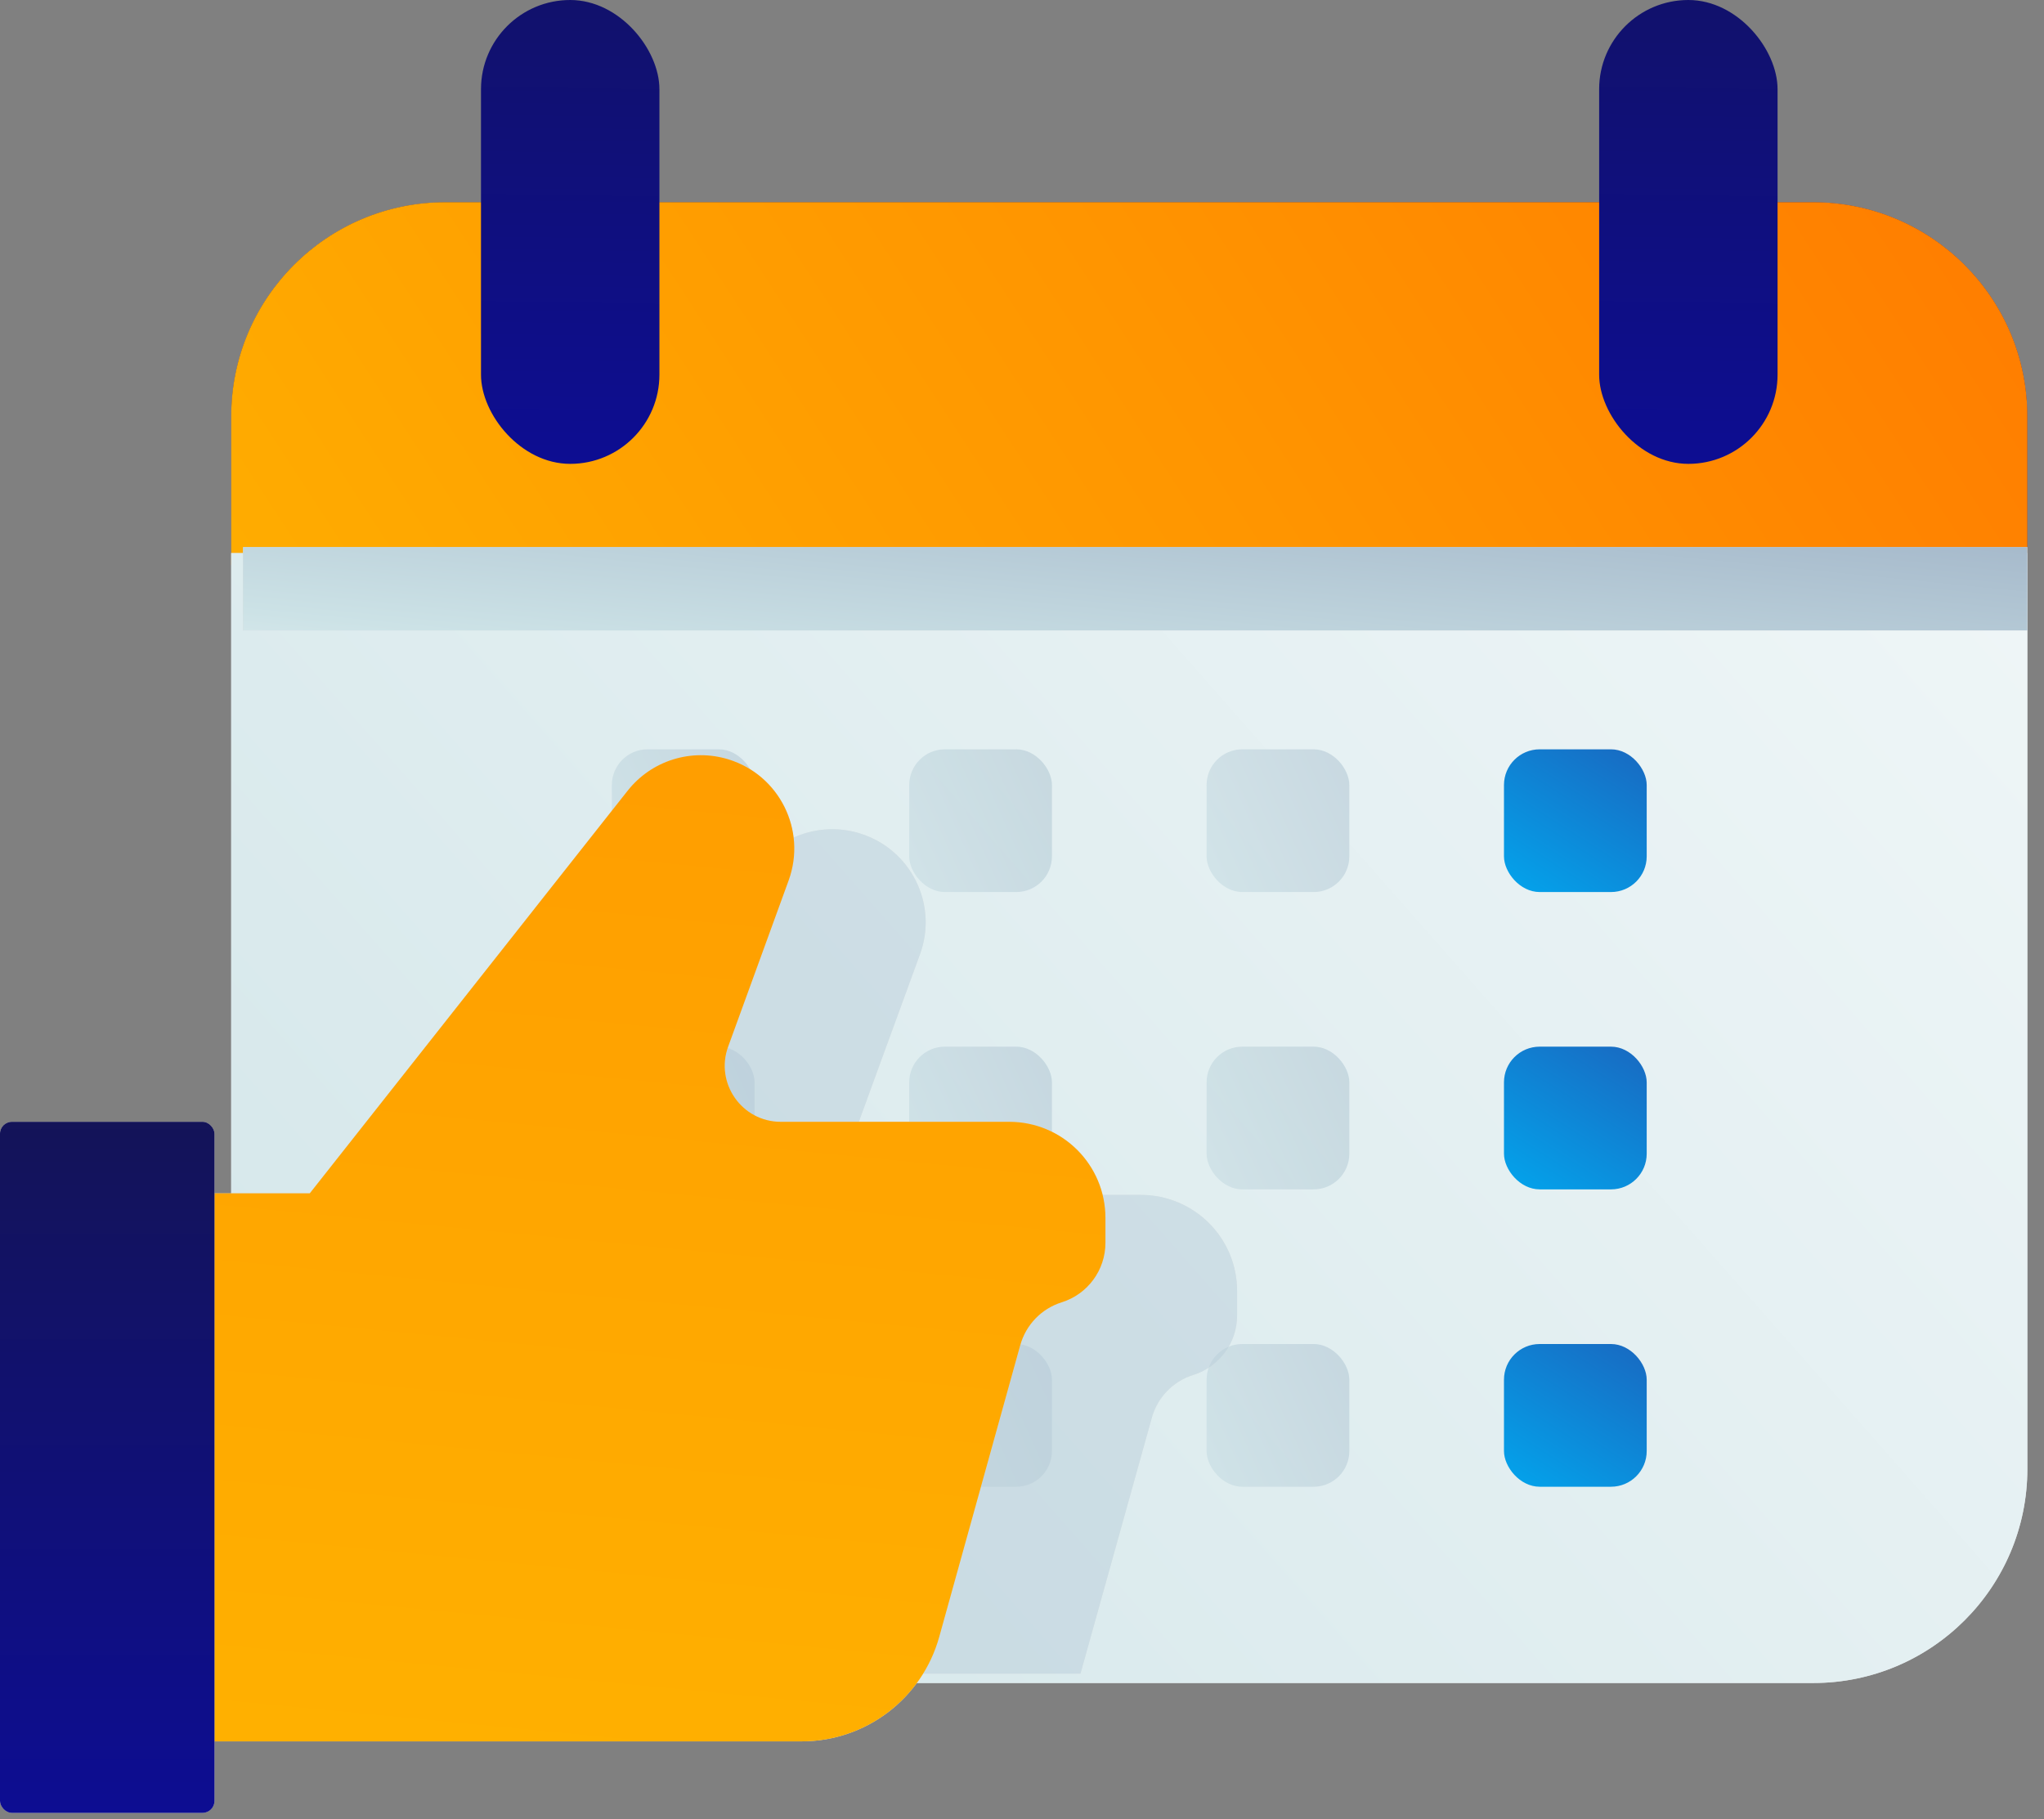 <svg width="100" height="89" viewBox="0 0 100 89" fill="none" xmlns="http://www.w3.org/2000/svg">
<rect x="0" y="0" width="100" height="89" fill="#808080" stroke="none"/>
<path d="M11.311 20.368C11.311 14.583 16.001 9.893 21.786 9.893H88.711C94.496 9.893 99.186 14.583 99.186 20.368V27.643H11.311V20.368Z" fill="#D9D9D9"/>
<path d="M11.311 20.368C11.311 14.583 16.001 9.893 21.786 9.893H88.711C94.496 9.893 99.186 14.583 99.186 20.368V27.643H11.311V20.368Z" fill="url(#paint0_linear_13554_151907)"/>
<path d="M11.311 20.368C11.311 14.583 16.001 9.893 21.786 9.893H88.711C94.496 9.893 99.186 14.583 99.186 20.368V27.643H11.311V20.368Z" fill="url(#paint1_linear_13554_151907)"/>
<path d="M99.186 71.871C99.186 77.656 94.496 82.346 88.711 82.346L21.786 82.346C16.001 82.346 11.311 77.656 11.311 71.871L11.311 27.061L99.186 27.061L99.186 71.871Z" fill="#D9D9D9"/>
<path d="M99.186 71.871C99.186 77.656 94.496 82.346 88.711 82.346L21.786 82.346C16.001 82.346 11.311 77.656 11.311 71.871L11.311 27.061L99.186 27.061L99.186 71.871Z" fill="url(#paint2_linear_13554_151907)"/>
<rect x="23.532" width="8.729" height="22.696" rx="4.365" fill="url(#paint3_linear_13554_151907)"/>
<rect x="78.236" width="8.729" height="22.696" rx="4.365" fill="url(#paint4_linear_13554_151907)"/>
<rect x="11.893" y="26.77" width="87.293" height="4.074" fill="#D9D9D9"/>
<rect x="11.893" y="26.77" width="87.293" height="4.074" fill="url(#paint5_linear_13554_151907)"/>
<rect x="29.934" y="36.663" width="6.983" height="6.983" rx="1.746" fill="url(#paint6_linear_13554_151907)" fill-opacity="0.6"/>
<rect x="29.934" y="51.211" width="6.983" height="6.983" rx="1.746" fill="url(#paint7_linear_13554_151907)" fill-opacity="0.6"/>
<rect x="29.934" y="65.76" width="6.983" height="6.983" rx="1.746" fill="url(#paint8_linear_13554_151907)" fill-opacity="0.6"/>
<rect x="44.482" y="36.663" width="6.983" height="6.983" rx="1.746" fill="url(#paint9_linear_13554_151907)" fill-opacity="0.6"/>
<rect x="44.482" y="51.211" width="6.983" height="6.983" rx="1.746" fill="url(#paint10_linear_13554_151907)" fill-opacity="0.6"/>
<rect x="44.482" y="65.76" width="6.983" height="6.983" rx="1.746" fill="url(#paint11_linear_13554_151907)" fill-opacity="0.6"/>
<rect x="59.031" y="36.663" width="6.983" height="6.983" rx="1.746" fill="url(#paint12_linear_13554_151907)" fill-opacity="0.6"/>
<rect x="59.031" y="51.211" width="6.983" height="6.983" rx="1.746" fill="url(#paint13_linear_13554_151907)" fill-opacity="0.6"/>
<rect x="59.031" y="65.76" width="6.983" height="6.983" rx="1.746" fill="url(#paint14_linear_13554_151907)" fill-opacity="0.6"/>
<rect x="73.58" y="36.663" width="6.983" height="6.983" rx="1.746" fill="url(#paint15_linear_13554_151907)"/>
<rect x="73.58" y="51.211" width="6.983" height="6.983" rx="1.746" fill="url(#paint16_linear_13554_151907)"/>
<rect x="73.58" y="65.76" width="6.983" height="6.983" rx="1.746" fill="url(#paint17_linear_13554_151907)"/>
<g opacity="0.5">
<path d="M37.131 42.305C38.3 40.83 40.259 40.221 42.062 40.774C44.56 41.541 45.905 44.236 45.012 46.684L42.051 54.795C41.4 56.578 42.725 58.464 44.629 58.464H55.814C58.415 58.464 60.523 60.565 60.523 63.157V64.369C60.523 65.699 59.656 66.876 58.382 67.273C57.394 67.582 56.63 68.368 56.353 69.363L52.861 81.891H6.983V61.953H21.568L37.131 42.305Z" fill="#D9D9D9"/>
<path d="M37.131 42.305C38.3 40.83 40.259 40.221 42.062 40.774C44.56 41.541 45.905 44.236 45.012 46.684L42.051 54.795C41.4 56.578 42.725 58.464 44.629 58.464H55.814C58.415 58.464 60.523 60.565 60.523 63.157V64.369C60.523 65.699 59.656 66.876 58.382 67.273C57.394 67.582 56.63 68.368 56.353 69.363L52.861 81.891H6.983V61.953H21.568L37.131 42.305Z" fill="#BACED9"/>
</g>
<path d="M35.635 37.153C33.833 36.598 31.876 37.208 30.708 38.687L15.157 58.386H0.583V85.202H39.222C42.359 85.202 45.111 83.11 45.951 80.088L49.916 65.814C50.193 64.817 50.956 64.028 51.943 63.719V63.719C53.216 63.321 54.082 62.142 54.082 60.808V59.593C54.082 56.994 51.976 54.888 49.377 54.888H38.2C36.298 54.888 34.974 52.997 35.624 51.209L38.583 43.078C39.476 40.623 38.131 37.921 35.635 37.153V37.153Z" fill="#D9D9D9"/>
<path d="M35.635 37.153C33.833 36.598 31.876 37.208 30.708 38.687L15.157 58.386H0.583V85.202H39.222C42.359 85.202 45.111 83.11 45.951 80.088L49.916 65.814C50.193 64.817 50.956 64.028 51.943 63.719V63.719C53.216 63.321 54.082 62.142 54.082 60.808V59.593C54.082 56.994 51.976 54.888 49.377 54.888H38.2C36.298 54.888 34.974 52.997 35.624 51.209L38.583 43.078C39.476 40.623 38.131 37.921 35.635 37.153V37.153Z" fill="url(#paint18_linear_13554_151907)"/>
<rect y="54.888" width="10.493" height="33.812" rx="0.582" fill="#D9D9D9"/>
<rect y="54.888" width="10.493" height="33.812" rx="0.582" fill="url(#paint19_linear_13554_151907)"/>
<defs>
<linearGradient id="paint0_linear_13554_151907" x1="55.322" y1="92.42" x2="55.322" y2="-131.805" gradientUnits="userSpaceOnUse">
<stop stop-color="#0D0D92"/>
<stop offset="0.56" stop-color="#17173A"/>
<stop offset="1" stop-color="#17173A"/>
</linearGradient>
<linearGradient id="paint1_linear_13554_151907" x1="-11" y1="34" x2="101.637" y2="-39.344" gradientUnits="userSpaceOnUse">
<stop stop-color="#FFB800"/>
<stop offset="0.49" stop-color="#FF9500"/>
<stop offset="1" stop-color="#FF6A00"/>
</linearGradient>
<linearGradient id="paint2_linear_13554_151907" x1="209.414" y1="61.622" x2="-62.187" y2="300.969" gradientUnits="userSpaceOnUse">
<stop stop-color="white"/>
<stop offset="0.52" stop-color="#CCE2E6"/>
<stop offset="1" stop-color="#8FA1BB"/>
</linearGradient>
<linearGradient id="paint3_linear_13554_151907" x1="27.904" y1="22.666" x2="29.352" y2="-70.998" gradientUnits="userSpaceOnUse">
<stop stop-color="#0D0D92"/>
<stop offset="0.56" stop-color="#17173A"/>
<stop offset="1" stop-color="#17173A"/>
</linearGradient>
<linearGradient id="paint4_linear_13554_151907" x1="82.608" y1="22.666" x2="84.055" y2="-70.998" gradientUnits="userSpaceOnUse">
<stop stop-color="#0D0D92"/>
<stop offset="0.56" stop-color="#17173A"/>
<stop offset="1" stop-color="#17173A"/>
</linearGradient>
<linearGradient id="paint5_linear_13554_151907" x1="-97.606" y1="28.297" x2="-94.746" y2="-0.195" gradientUnits="userSpaceOnUse">
<stop stop-color="white"/>
<stop offset="0.327" stop-color="#CCE2E6"/>
<stop offset="1" stop-color="#8FA1BB"/>
</linearGradient>
<linearGradient id="paint6_linear_13554_151907" x1="-8.126" y1="43.647" x2="47.881" y2="18.39" gradientUnits="userSpaceOnUse">
<stop stop-color="white"/>
<stop offset="0.52" stop-color="#CCE2E6"/>
<stop offset="1" stop-color="#8FA1BB"/>
</linearGradient>
<linearGradient id="paint7_linear_13554_151907" x1="-8.126" y1="58.195" x2="47.881" y2="32.938" gradientUnits="userSpaceOnUse">
<stop stop-color="white"/>
<stop offset="0.52" stop-color="#CCE2E6"/>
<stop offset="1" stop-color="#8FA1BB"/>
</linearGradient>
<linearGradient id="paint8_linear_13554_151907" x1="-8.126" y1="72.744" x2="47.881" y2="47.487" gradientUnits="userSpaceOnUse">
<stop stop-color="white"/>
<stop offset="0.52" stop-color="#CCE2E6"/>
<stop offset="1" stop-color="#8FA1BB"/>
</linearGradient>
<linearGradient id="paint9_linear_13554_151907" x1="6.423" y1="43.647" x2="62.429" y2="18.39" gradientUnits="userSpaceOnUse">
<stop stop-color="white"/>
<stop offset="0.52" stop-color="#CCE2E6"/>
<stop offset="1" stop-color="#8FA1BB"/>
</linearGradient>
<linearGradient id="paint10_linear_13554_151907" x1="6.423" y1="58.195" x2="62.429" y2="32.938" gradientUnits="userSpaceOnUse">
<stop stop-color="white"/>
<stop offset="0.52" stop-color="#CCE2E6"/>
<stop offset="1" stop-color="#8FA1BB"/>
</linearGradient>
<linearGradient id="paint11_linear_13554_151907" x1="6.423" y1="72.744" x2="62.429" y2="47.487" gradientUnits="userSpaceOnUse">
<stop stop-color="white"/>
<stop offset="0.52" stop-color="#CCE2E6"/>
<stop offset="1" stop-color="#8FA1BB"/>
</linearGradient>
<linearGradient id="paint12_linear_13554_151907" x1="20.972" y1="43.647" x2="76.978" y2="18.39" gradientUnits="userSpaceOnUse">
<stop stop-color="white"/>
<stop offset="0.52" stop-color="#CCE2E6"/>
<stop offset="1" stop-color="#8FA1BB"/>
</linearGradient>
<linearGradient id="paint13_linear_13554_151907" x1="20.972" y1="58.195" x2="76.978" y2="32.938" gradientUnits="userSpaceOnUse">
<stop stop-color="white"/>
<stop offset="0.52" stop-color="#CCE2E6"/>
<stop offset="1" stop-color="#8FA1BB"/>
</linearGradient>
<linearGradient id="paint14_linear_13554_151907" x1="20.972" y1="72.744" x2="76.978" y2="47.487" gradientUnits="userSpaceOnUse">
<stop stop-color="white"/>
<stop offset="0.52" stop-color="#CCE2E6"/>
<stop offset="1" stop-color="#8FA1BB"/>
</linearGradient>
<linearGradient id="paint15_linear_13554_151907" x1="64.269" y1="56.74" x2="81.033" y2="30.563" gradientUnits="userSpaceOnUse">
<stop stop-color="#23347A"/>
<stop offset="0.52" stop-color="#03A4EC"/>
<stop offset="1" stop-color="#2547A8"/>
</linearGradient>
<linearGradient id="paint16_linear_13554_151907" x1="64.269" y1="71.289" x2="81.033" y2="45.111" gradientUnits="userSpaceOnUse">
<stop stop-color="#23347A"/>
<stop offset="0.52" stop-color="#03A4EC"/>
<stop offset="1" stop-color="#2547A8"/>
</linearGradient>
<linearGradient id="paint17_linear_13554_151907" x1="64.269" y1="85.838" x2="81.033" y2="59.66" gradientUnits="userSpaceOnUse">
<stop stop-color="#23347A"/>
<stop offset="0.52" stop-color="#03A4EC"/>
<stop offset="1" stop-color="#2547A8"/>
</linearGradient>
<linearGradient id="paint18_linear_13554_151907" x1="38.279" y1="108.678" x2="56.68" y2="-81.618" gradientUnits="userSpaceOnUse">
<stop stop-color="#FFB800"/>
<stop offset="0.49" stop-color="#FF9500"/>
<stop offset="1" stop-color="#FF6A00"/>
</linearGradient>
<linearGradient id="paint19_linear_13554_151907" x1="5.255" y1="88.655" x2="5.255" y2="-3.09" gradientUnits="userSpaceOnUse">
<stop stop-color="#0D0D92"/>
<stop offset="0.56" stop-color="#17173A"/>
<stop offset="1" stop-color="#17173A"/>
</linearGradient>
</defs>
</svg>
